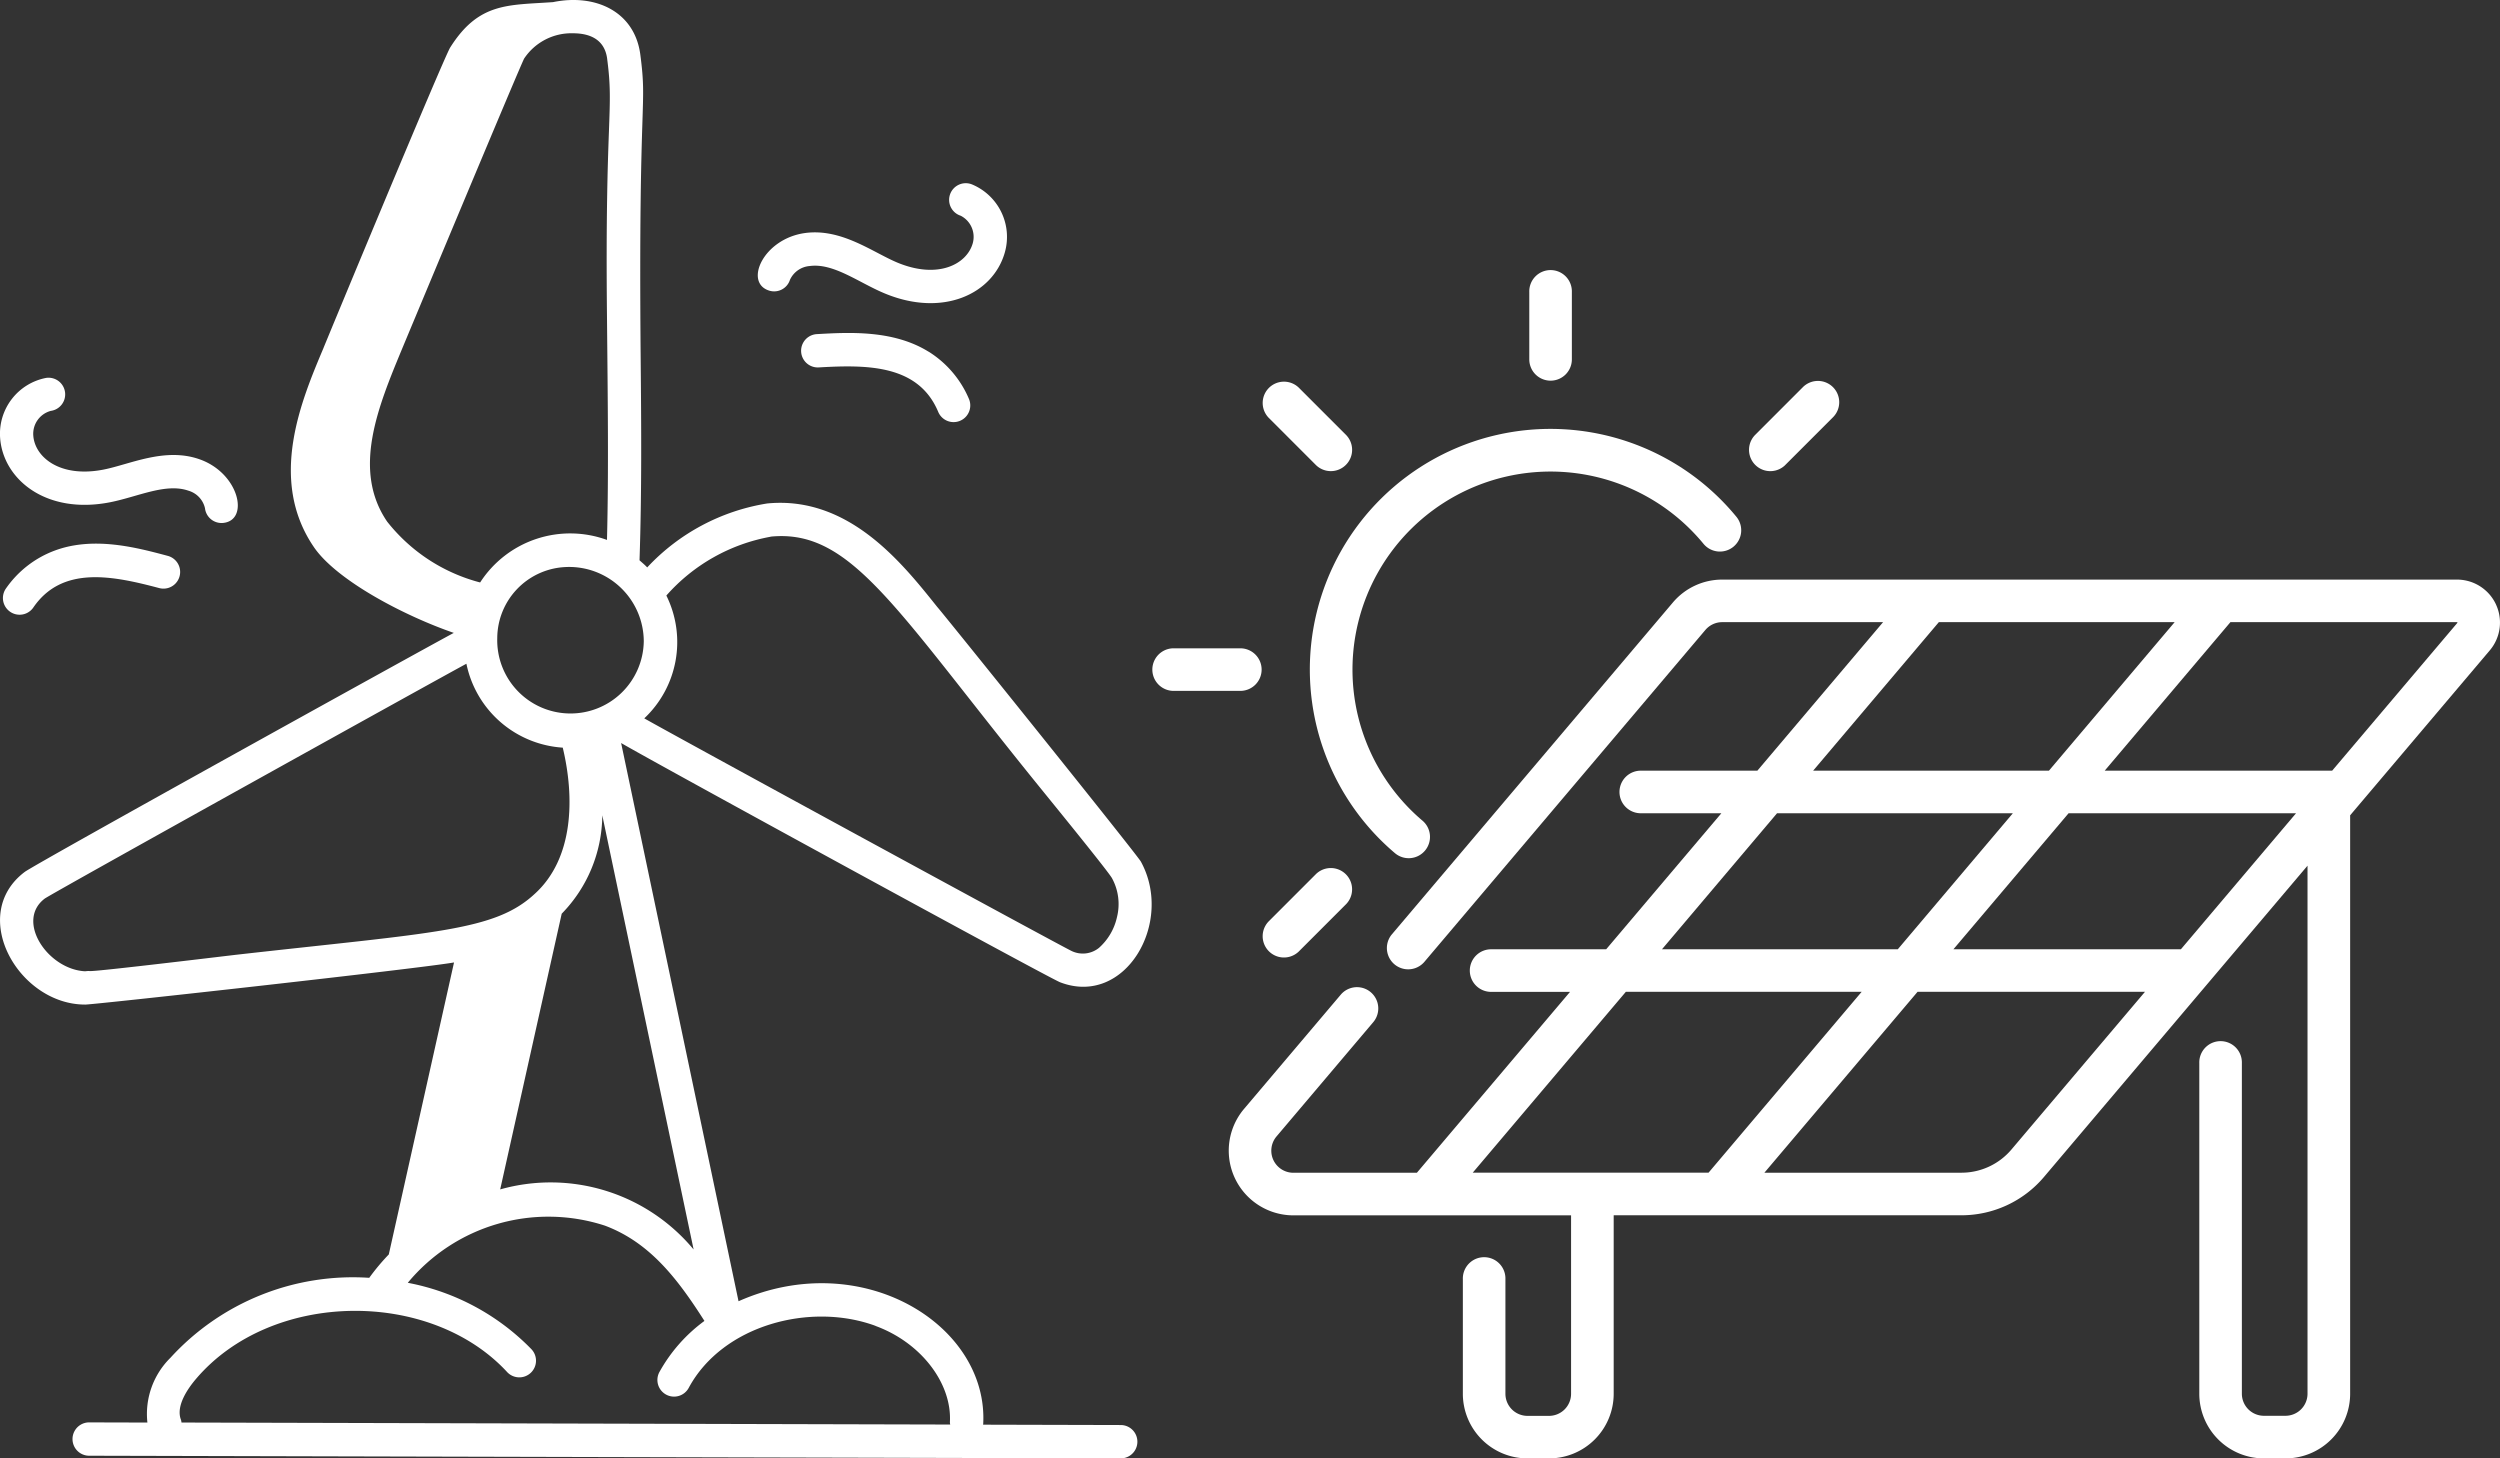 <svg xmlns="http://www.w3.org/2000/svg" width="124.558" height="72.662"><rect width="100%" height="100%" fill="#333333" stroke="none"/><g fill="#fff" data-name="Groupe 614"><g data-name="Groupe 613"><path d="M4.239 50.052c.466 0 16.7-1.8 18.382-2.1L19.371 62.5a10.9 10.9 0 0 0-.974 1.165 12.305 12.305 0 0 0-9.907 3.986 3.93 3.93 0 0 0-1.146 3.225l-2.929-.008a.831.831 0 0 0 0 1.661l51.451.132a.831.831 0 0 0 0-1.661l-6.886-.018c0-.008 0-.014.006-.023.274-4.941-6.033-8.859-12.19-6.127l-5.85-27.812c1.917 1.115 21.315 11.706 21.869 11.919 3.242 1.25 5.692-2.976 4.027-6.011-.242-.415-10.03-12.584-10.142-12.683-1.767-2.212-4.418-5.552-8.474-5.161a10.433 10.433 0 0 0-5.98 3.187c-.119-.129-.254-.238-.383-.355.115-3.377.088-6.792.057-10.1C31.8 4.4 32.264 5.481 31.9 2.7 31.607.559 29.652-.325 27.554.106c-2.234.158-3.7 0-5.124 2.261-.323.511-6.278 14.869-6.315 14.979-1.1 2.609-2.767 6.553-.479 9.907 1.119 1.648 4.465 3.413 6.974 4.28-.969.507-20.822 11.491-21.378 11.909-2.84 2.144-.313 6.609 3.007 6.609m20.536-18.262v-.016a3.562 3.562 0 0 1 3.289-3.514 3.72 3.72 0 0 1 4.011 3.69 3.651 3.651 0 1 1-7.3-.161m5.234 8.837 4.549 21.628a9.261 9.261 0 0 0-9.637-2.993l3.065-13.736a7.084 7.084 0 0 0 2.022-4.9m13.619 25.441c2.254.827 3.811 2.848 3.7 4.8a.715.715 0 0 0 .016.11l-38.3-.1a.769.769 0 0 0-.025-.132c-.273-.685.342-1.562.733-2.024 3.766-4.449 11.665-4.508 15.5-.376a.831.831 0 1 0 1.218-1.13 11.615 11.615 0 0 0-6.152-3.3 9.1 9.1 0 0 1 9.818-2.849c2.227.834 3.609 2.624 4.962 4.749a7.9 7.9 0 0 0-2.234 2.53.83.83 0 1 0 1.459.791c1.687-3.113 6.05-4.271 9.3-3.075m-5.228-39.322c4.031-.4 6.206 3.606 13.421 12.5 1.092 1.345 3.365 4.142 3.582 4.507a2.685 2.685 0 0 1 .253 1.956 2.874 2.874 0 0 1-.9 1.529 1.282 1.282 0 0 1-1.339.162c-.289-.111-19.934-10.808-21.311-11.6a5.221 5.221 0 0 0 1.1-6.119 9.087 9.087 0 0 1 5.2-2.931M30.249 2.92c.353 2.656-.111 2.752-.007 12.869.039 4.156.086 7.681 0 11.112a5.343 5.343 0 0 0-6.32 2.119 8.689 8.689 0 0 1-4.634-3.033c-1.757-2.576-.451-5.718.742-8.6.047-.112 5.924-14.2 6.084-14.468a2.827 2.827 0 0 1 2.43-1.261c.909 0 1.583.351 1.706 1.262M2.23 44.77c.328-.246 20.129-11.237 21.008-11.7a5.245 5.245 0 0 0 4.8 4.18c.6 2.5.544 5.517-1.386 7.276C24.644 46.4 21.7 46.448 11.7 47.577c-8.823 1.056-6.758.74-7.46.815C2.378 48.3.76 45.881 2.23 44.77" data-name="Tracé 393"/><g data-name="Groupe 612"><path d="M44.677 13.069c-1.221-.518-2.753-1.694-4.544-1.462-2.09.271-3.079 2.461-1.821 2.869a.827.827 0 0 0 1.046-.533 1.185 1.185 0 0 1 .989-.689c1.176-.156 2.413.807 3.682 1.344 2.915 1.238 5.443.067 6.035-2.022a2.832 2.832 0 0 0-1.651-3.394.83.83 0 1 0-.549 1.566 1.182 1.182 0 0 1 .6 1.377c-.293 1.037-1.735 1.812-3.789.944" data-name="Tracé 394"/><path d="M46.263 17.522c-1.757-1.091-3.958-.965-5.568-.875a.831.831 0 0 0 .1 1.659c2.424-.141 4.975-.141 5.956 2.23a.831.831 0 0 0 1.535-.636 5.139 5.139 0 0 0-2.019-2.379" data-name="Tracé 395"/></g><g data-name="Groupe 611"><path d="M2.529 20.472a.83.83 0 1 0-.223-1.645 2.834 2.834 0 0 0-2.3 2.993c.148 2.055 2.283 3.842 5.5 3.2 1.376-.276 2.753-.962 3.877-.574a1.185 1.185 0 0 1 .83.874.83.83 0 0 0 .918.733c1.308-.146.783-2.49-1.206-3.176-1.716-.595-3.444.255-4.745.515-2.179.437-3.442-.608-3.521-1.686a1.181 1.181 0 0 1 .87-1.234" data-name="Tracé 396"/><path d="M2.734 27.429a5.138 5.138 0 0 0-2.46 1.924.831.831 0 0 0 1.375.932c1.438-2.123 3.965-1.6 6.283-.985a.83.83 0 0 0 .426-1.605c-1.551-.415-3.684-.985-5.624-.266" data-name="Tracé 397"/></g></g><g fill-rule="evenodd" data-name="Groupe 610"><path d="M69.469 42.479a1.061 1.061 0 1 0 1.378-1.612 9.867 9.867 0 1 1 14.016-13.785 1.061 1.061 0 1 0 1.636-1.351 11.989 11.989 0 1 0-17.03 16.749" data-name="Tracé 398"/><path d="M77.254 18.966a1.061 1.061 0 0 0 1.061-1.061V14.55a1.061 1.061 0 1 0-2.121 0v3.355a1.061 1.061 0 0 0 1.061 1.061" data-name="Tracé 399"/><path d="M65.575 23.181a1.061 1.061 0 0 0 1.5-1.5l-2.372-2.373a1.061 1.061 0 0 0-1.5 1.5Z" data-name="Tracé 400"/><path d="m88.934 23.181 2.372-2.372a1.061 1.061 0 1 0-1.5-1.5l-2.372 2.373a1.061 1.061 0 0 0 1.5 1.5" data-name="Tracé 401"/><path d="m64.702 47.414 2.372-2.373a1.061 1.061 0 0 0-1.5-1.5l-2.372 2.373a1.061 1.061 0 0 0 1.5 1.5" data-name="Tracé 402"/><path d="M62.858 33.362a1.061 1.061 0 0 0-1.061-1.061h-3.355a1.061 1.061 0 0 0 0 2.121h3.355a1.061 1.061 0 0 0 1.061-1.061" data-name="Tracé 403"/><path d="M124.359 30.118a2.142 2.142 0 0 0-1.943-1.241H85.807a3.222 3.222 0 0 0-2.459 1.141L69.336 46.566a1.061 1.061 0 0 0 1.619 1.371l14.011-16.549a1.1 1.1 0 0 1 .841-.39h8.014l-6.264 7.4h-5.841a1.061 1.061 0 0 0 0 2.121h4.048l-5.74 6.778h-5.7a1.061 1.061 0 1 0 0 2.121h3.9l-7.631 9.013h-6.149a1.1 1.1 0 0 1-.841-1.813l4.816-5.689a1.06 1.06 0 1 0-1.619-1.37l-4.816 5.688a3.223 3.223 0 0 0 2.459 5.306h13.833v8.89a1.1 1.1 0 0 1-1.1 1.1h-1.071a1.1 1.1 0 0 1-1.1-1.1v-5.712a1.061 1.061 0 1 0-2.121 0v5.708a3.222 3.222 0 0 0 3.222 3.223h1.071a3.222 3.222 0 0 0 3.222-3.223v-8.89H97.72a5.385 5.385 0 0 0 4.11-1.9l13.138-15.518v26.308a1.1 1.1 0 0 1-1.1 1.1h-1.071a1.1 1.1 0 0 1-1.1-1.1V52.967a1.061 1.061 0 1 0-2.121 0v16.472a3.223 3.223 0 0 0 3.223 3.223h1.07a3.223 3.223 0 0 0 3.223-3.223V40.621l6.958-8.218a2.142 2.142 0 0 0 .308-2.285m-27.759.88h11.749l-6.264 7.4H90.336Zm-8.06 9.52h11.749l-5.735 6.779H82.804Zm20.12 6.778H97.326l5.736-6.775h11.332Zm-27.653 2.118h11.749l-7.63 9.013H73.376Zm19.21 7.859a3.263 3.263 0 0 1-2.49 1.155h-9.818l7.631-9.013h11.331Zm22.218-26.24-6.238 7.364h-11.332l6.264-7.4h11.288a.02.02 0 0 1 .018.012.021.021 0 0 1 0 .022" data-name="Tracé 404"/></g></g></svg>